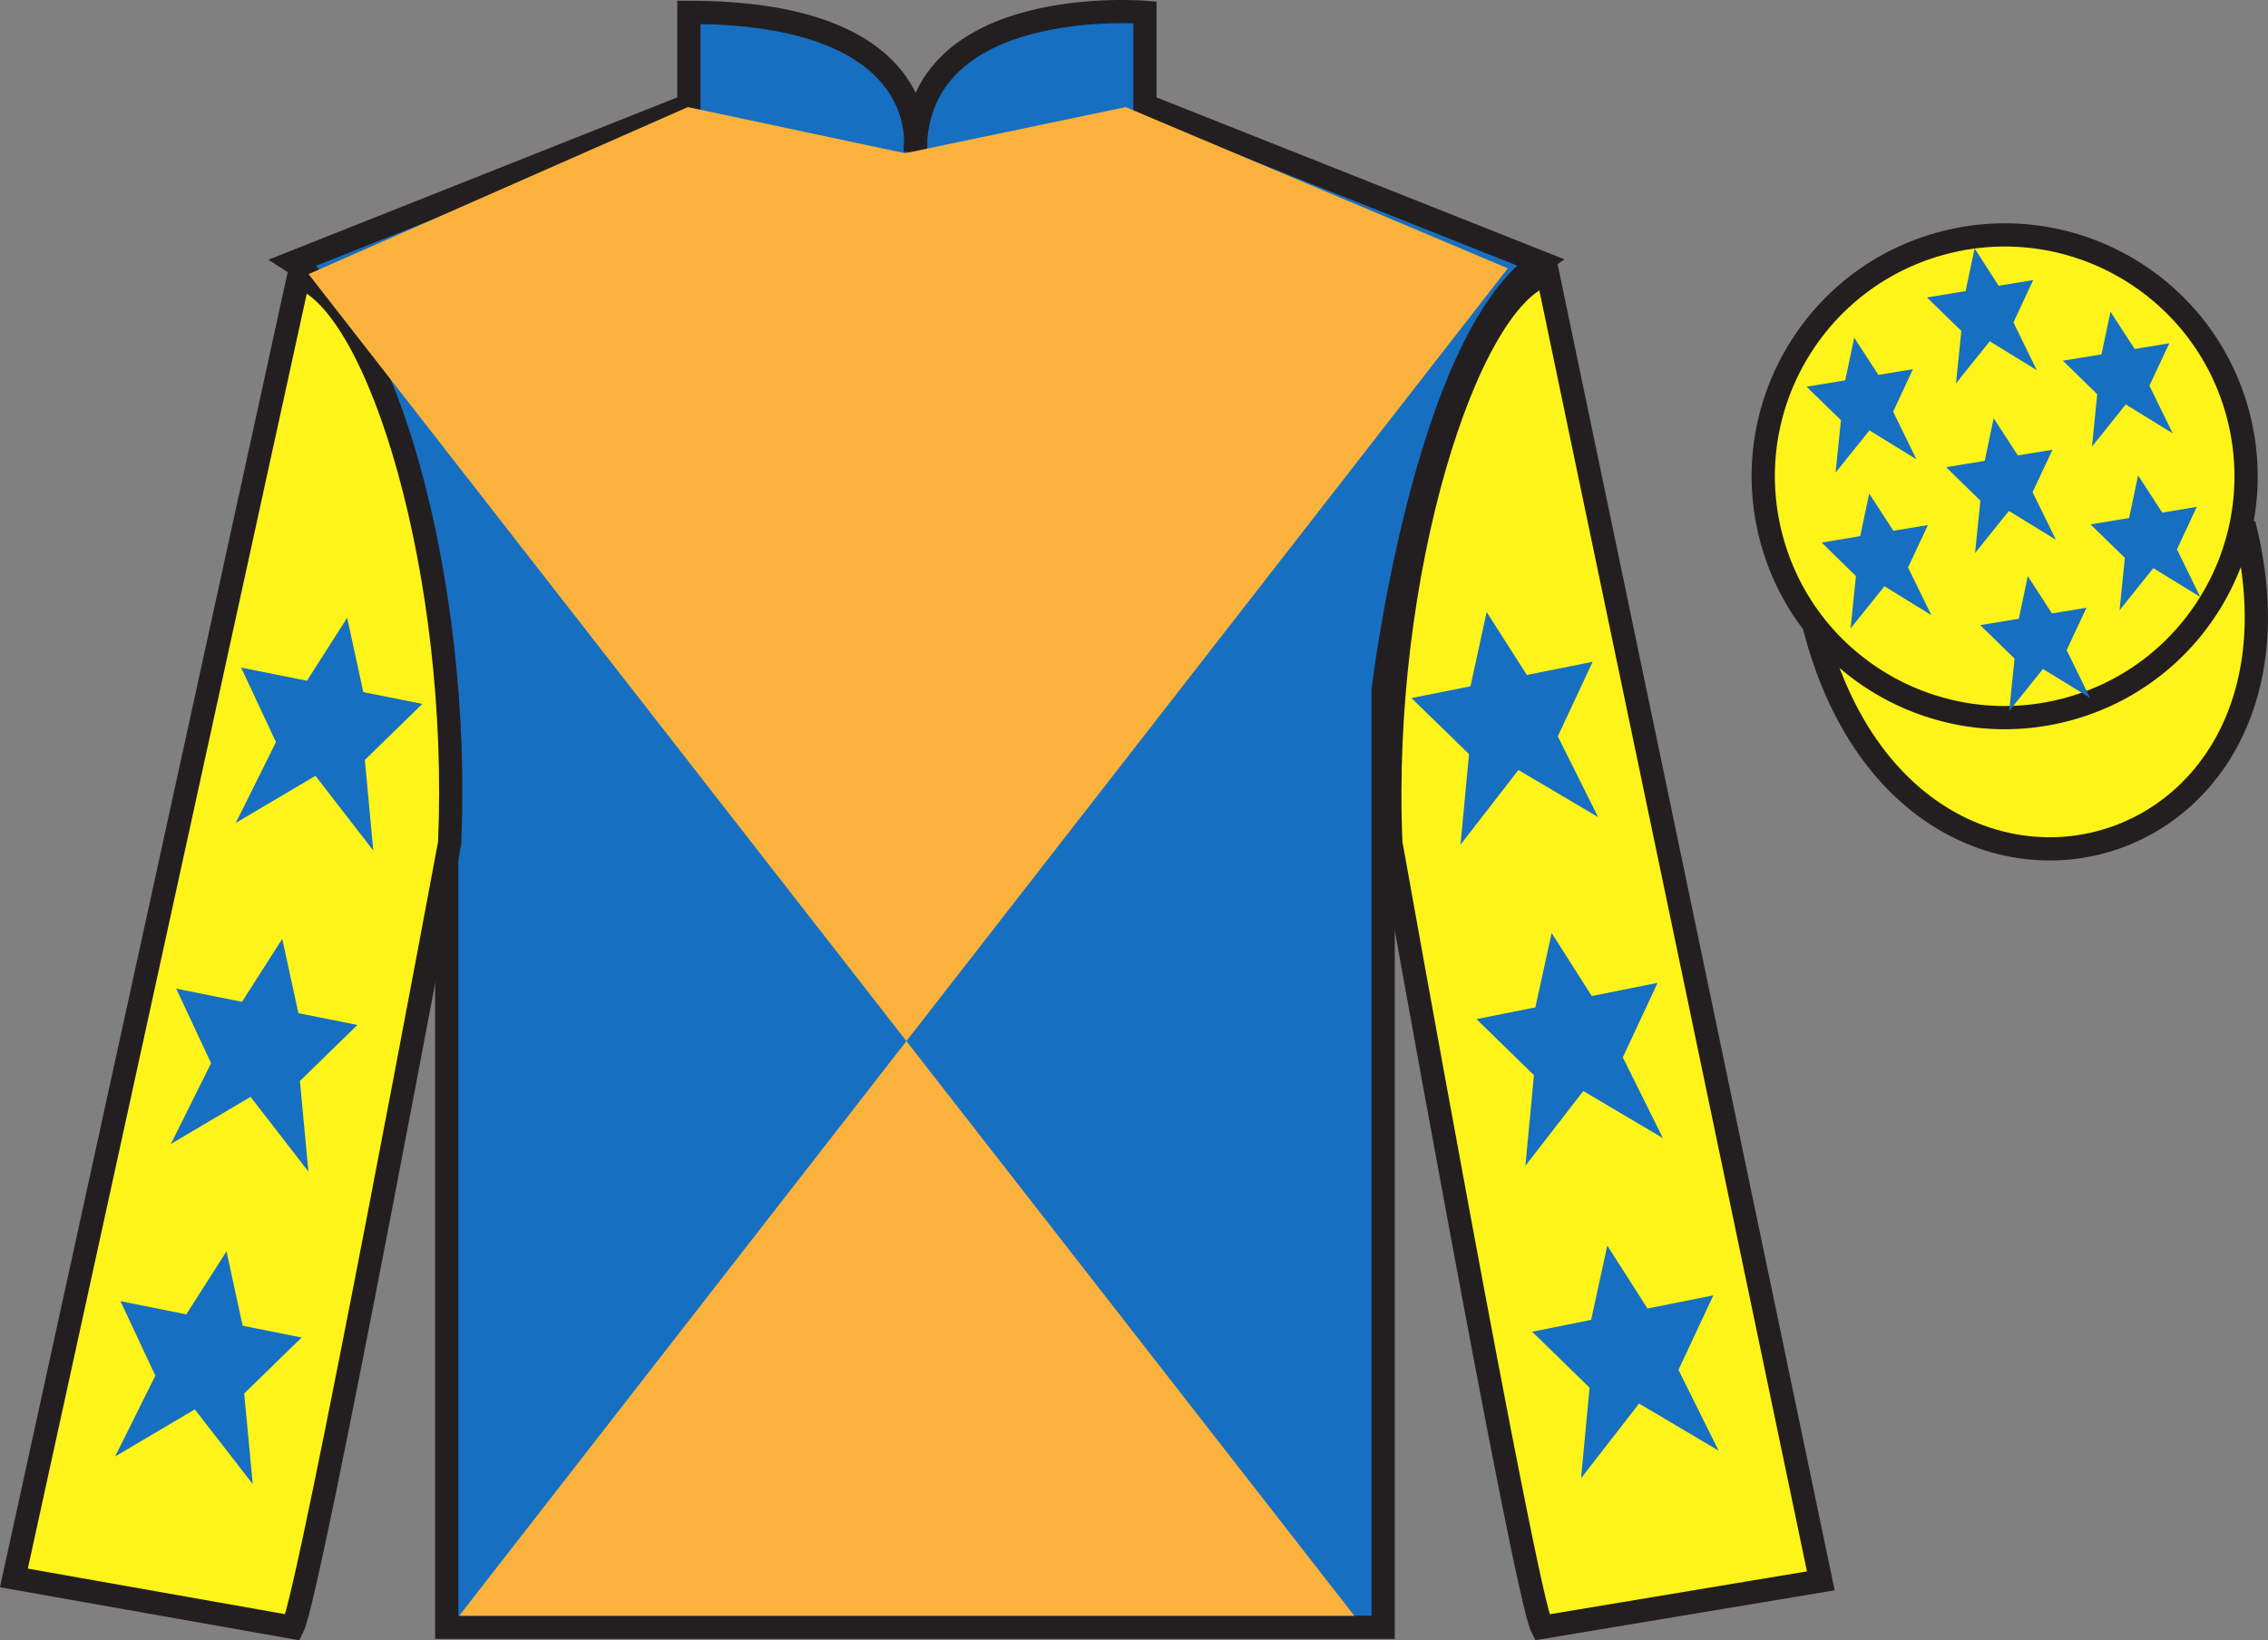 <?xml version="1.0" encoding="UTF-8"?>
<svg xmlns="http://www.w3.org/2000/svg" xmlns:xlink="http://www.w3.org/1999/xlink" width="97.59pt" height="70.59pt" viewBox="0 0 97.59 70.59" version="1.1">
<rect x="0" y="0" width="97.59" height="70.59" fill="#808080" stroke="none"/>
<defs>
<clipPath id="clip1">
  <path d="M 0 0 L 0 70.59 L 97.59 70.59 L 97.59 0 L 0 0 Z M 0 0 "/>
</clipPath>
</defs>
<g id="surface0">
<g clip-path="url(#clip1)" clip-rule="nonzero">
<path style=" stroke:none;fill-rule:nonzero;fill:rgb(9.02%,43.529%,75.491%);fill-opacity:1;" d="M 12.641 11.281 C 12.641 11.281 17.723 14.531 19.223 29.867 C 19.223 29.867 19.223 44.867 19.223 70.031 L 59.516 70.031 L 59.516 29.699 C 59.516 29.699 61.309 14.699 66.266 11.281 L 49.266 4.531 L 49.266 0.531 C 49.266 0.531 39.379 -0.301 39.379 6.531 C 39.379 6.531 40.391 0.531 29.641 0.531 L 29.641 4.531 L 12.641 11.281 "/>
<path style="fill:none;stroke-width:10;stroke-linecap:butt;stroke-linejoin:miter;stroke:rgb(13.73%,12.16%,12.549%);stroke-opacity:1;stroke-miterlimit:4;" d="M 126.406 593.087 C 126.406 593.087 177.227 560.587 192.227 407.228 C 192.227 407.228 192.227 257.228 192.227 5.588 L 595.156 5.588 L 595.156 408.908 C 595.156 408.908 613.086 558.908 662.656 593.087 L 492.656 660.587 L 492.656 700.587 C 492.656 700.587 393.789 708.908 393.789 640.587 C 393.789 640.587 403.906 700.587 296.406 700.587 L 296.406 660.587 L 126.406 593.087 Z M 126.406 593.087 " transform="matrix(0.1,0,0,-0.1,0,70.59)"/>
<path style=" stroke:none;fill-rule:nonzero;fill:rgb(100%,95.41%,10.001%);fill-opacity:1;" d="M 12.598 70.031 C 13.348 68.531 19.348 36.281 19.348 36.281 C 19.848 24.781 16.348 13.031 12.848 11.906 L 0.598 67.906 L 12.598 70.031 "/>
<path style="fill:none;stroke-width:10;stroke-linecap:butt;stroke-linejoin:miter;stroke:rgb(13.73%,12.16%,12.549%);stroke-opacity:1;stroke-miterlimit:4;" d="M 125.977 5.588 C 133.477 20.587 193.477 343.087 193.477 343.087 C 198.477 458.087 163.477 575.587 128.477 586.837 L 5.977 26.837 L 125.977 5.588 Z M 125.977 5.588 " transform="matrix(0.1,0,0,-0.1,0,70.59)"/>
<path style=" stroke:none;fill-rule:nonzero;fill:rgb(100%,95.41%,10.001%);fill-opacity:1;" d="M 78.348 68.031 L 66.598 11.781 C 63.098 12.781 59.348 24.781 59.848 36.281 C 59.848 36.281 65.598 68.531 66.348 70.031 L 78.348 68.031 "/>
<path style="fill:none;stroke-width:10;stroke-linecap:butt;stroke-linejoin:miter;stroke:rgb(13.73%,12.16%,12.549%);stroke-opacity:1;stroke-miterlimit:4;" d="M 783.477 25.587 L 665.977 588.087 C 630.977 578.087 593.477 458.087 598.477 343.087 C 598.477 343.087 655.977 20.587 663.477 5.588 L 783.477 25.587 Z M 783.477 25.587 " transform="matrix(0.1,0,0,-0.1,0,70.59)"/>
<path style=" stroke:none;fill-rule:nonzero;fill:rgb(97.855%,69.792%,23.972%);fill-opacity:1;" d="M 64.879 11.547 L 19.758 69.535 L 58.277 69.535 L 13.277 11.797 L 29.598 4.609 L 38.945 6.594 L 48.438 4.609 L 64.879 11.547 "/>
<path style="fill-rule:nonzero;fill:rgb(100%,95.41%,10.001%);fill-opacity:1;stroke-width:10;stroke-linecap:butt;stroke-linejoin:miter;stroke:rgb(13.73%,12.16%,12.549%);stroke-opacity:1;stroke-miterlimit:4;" d="M 780.664 436.486 C 820.391 280.861 1004.336 328.439 965.547 480.431 " transform="matrix(0.1,0,0,-0.1,0,70.59)"/>
<path style=" stroke:none;fill-rule:nonzero;fill:rgb(100%,95.41%,10.001%);fill-opacity:1;" d="M 88.828 30.559 C 94.387 29.141 97.738 23.488 96.324 17.93 C 94.906 12.371 89.25 9.016 83.691 10.434 C 78.133 11.852 74.777 17.508 76.195 23.066 C 77.613 28.621 83.27 31.977 88.828 30.559 "/>
<path style="fill:none;stroke-width:10;stroke-linecap:butt;stroke-linejoin:miter;stroke:rgb(13.73%,12.16%,12.549%);stroke-opacity:1;stroke-miterlimit:4;" d="M 888.281 400.314 C 943.867 414.494 977.383 471.017 963.242 526.603 C 949.062 582.189 892.5 615.744 836.914 601.564 C 781.328 587.384 747.773 530.822 761.953 475.236 C 776.133 419.689 832.695 386.134 888.281 400.314 Z M 888.281 400.314 " transform="matrix(0.1,0,0,-0.1,0,70.59)"/>
<path style=" stroke:none;fill-rule:nonzero;fill:rgb(9.02%,43.529%,75.491%);fill-opacity:1;" d="M 12.145 40.402 L 10.414 43.113 L 7.582 42.547 L 9.082 45.754 L 7.352 49.23 L 10.781 47.203 L 13.27 50.418 L 12.906 46.52 L 15.379 44.109 L 12.84 43.602 L 12.145 40.402 "/>
<path style=" stroke:none;fill-rule:nonzero;fill:rgb(9.02%,43.529%,75.491%);fill-opacity:1;" d="M 9.746 53.852 L 8.016 56.562 L 5.184 55.996 L 6.684 59.203 L 4.953 62.68 L 8.383 60.652 L 10.875 63.867 L 10.508 59.969 L 12.98 57.559 L 10.441 57.051 L 9.746 53.852 "/>
<path style=" stroke:none;fill-rule:nonzero;fill:rgb(9.02%,43.529%,75.491%);fill-opacity:1;" d="M 14.938 26.586 L 13.207 29.297 L 10.375 28.73 L 11.875 31.938 L 10.145 35.414 L 13.574 33.387 L 16.062 36.602 L 15.699 32.703 L 18.172 30.293 L 15.633 29.785 L 14.938 26.586 "/>
<path style=" stroke:none;fill-rule:nonzero;fill:rgb(9.02%,43.529%,75.491%);fill-opacity:1;" d="M 66.766 40.152 L 68.492 42.863 L 71.324 42.297 L 69.828 45.504 L 71.555 48.98 L 68.129 46.953 L 65.637 50.168 L 66.004 46.27 L 63.531 43.859 L 66.066 43.352 L 66.766 40.152 "/>
<path style=" stroke:none;fill-rule:nonzero;fill:rgb(9.02%,43.529%,75.491%);fill-opacity:1;" d="M 69.16 53.602 L 70.891 56.312 L 73.723 55.746 L 72.223 58.953 L 73.953 62.43 L 70.527 60.402 L 68.031 63.617 L 68.398 59.719 L 65.926 57.309 L 68.465 56.801 L 69.16 53.602 "/>
<path style=" stroke:none;fill-rule:nonzero;fill:rgb(9.02%,43.529%,75.491%);fill-opacity:1;" d="M 63.969 26.336 L 65.699 29.047 L 68.531 28.48 L 67.031 31.688 L 68.766 35.164 L 65.336 33.137 L 62.844 36.352 L 63.211 32.453 L 60.734 30.043 L 63.273 29.535 L 63.969 26.336 "/>
<path style=" stroke:none;fill-rule:nonzero;fill:rgb(9.02%,43.529%,75.491%);fill-opacity:1;" d="M 87.254 24.793 L 86.867 26.629 L 85.207 26.902 L 86.684 28.344 L 86.453 30.598 L 87.906 28.789 L 89.93 30.031 L 88.926 27.977 L 89.781 26.152 L 88.293 26.398 L 87.254 24.793 "/>
<path style=" stroke:none;fill-rule:nonzero;fill:rgb(9.02%,43.529%,75.491%);fill-opacity:1;" d="M 90.812 13.414 L 90.426 15.25 L 88.766 15.523 L 90.242 16.965 L 90.016 19.219 L 91.469 17.406 L 93.488 18.648 L 92.488 16.598 L 93.344 14.773 L 91.852 15.016 L 90.812 13.414 "/>
<path style=" stroke:none;fill-rule:nonzero;fill:rgb(9.02%,43.529%,75.491%);fill-opacity:1;" d="M 92 20.457 L 91.613 22.293 L 89.953 22.566 L 91.43 24.008 L 91.203 26.262 L 92.656 24.449 L 94.676 25.691 L 93.672 23.641 L 94.527 21.812 L 93.039 22.059 L 92 20.457 "/>
<path style=" stroke:none;fill-rule:nonzero;fill:rgb(9.02%,43.529%,75.491%);fill-opacity:1;" d="M 79.785 14.531 L 79.398 16.367 L 77.734 16.641 L 79.215 18.082 L 78.984 20.336 L 80.441 18.523 L 82.461 19.766 L 81.461 17.715 L 82.312 15.887 L 80.824 16.133 L 79.785 14.531 "/>
<path style=" stroke:none;fill-rule:nonzero;fill:rgb(9.02%,43.529%,75.491%);fill-opacity:1;" d="M 85.785 17.996 L 85.402 19.832 L 83.738 20.105 L 85.215 21.547 L 84.984 23.801 L 86.441 21.988 L 88.465 23.23 L 87.461 21.18 L 88.316 19.355 L 86.824 19.598 L 85.785 17.996 "/>
<path style=" stroke:none;fill-rule:nonzero;fill:rgb(9.02%,43.529%,75.491%);fill-opacity:1;" d="M 80.43 21.238 L 80.043 23.074 L 78.383 23.348 L 79.859 24.789 L 79.629 27.043 L 81.086 25.23 L 83.105 26.473 L 82.102 24.422 L 82.957 22.598 L 81.469 22.84 L 80.43 21.238 "/>
<path style=" stroke:none;fill-rule:nonzero;fill:rgb(9.02%,43.529%,75.491%);fill-opacity:1;" d="M 84.965 10.691 L 84.578 12.527 L 82.914 12.801 L 84.395 14.242 L 84.164 16.5 L 85.617 14.688 L 87.641 15.93 L 86.637 13.875 L 87.488 12.051 L 86 12.297 L 84.965 10.691 "/>
</g>
</g>
</svg>
